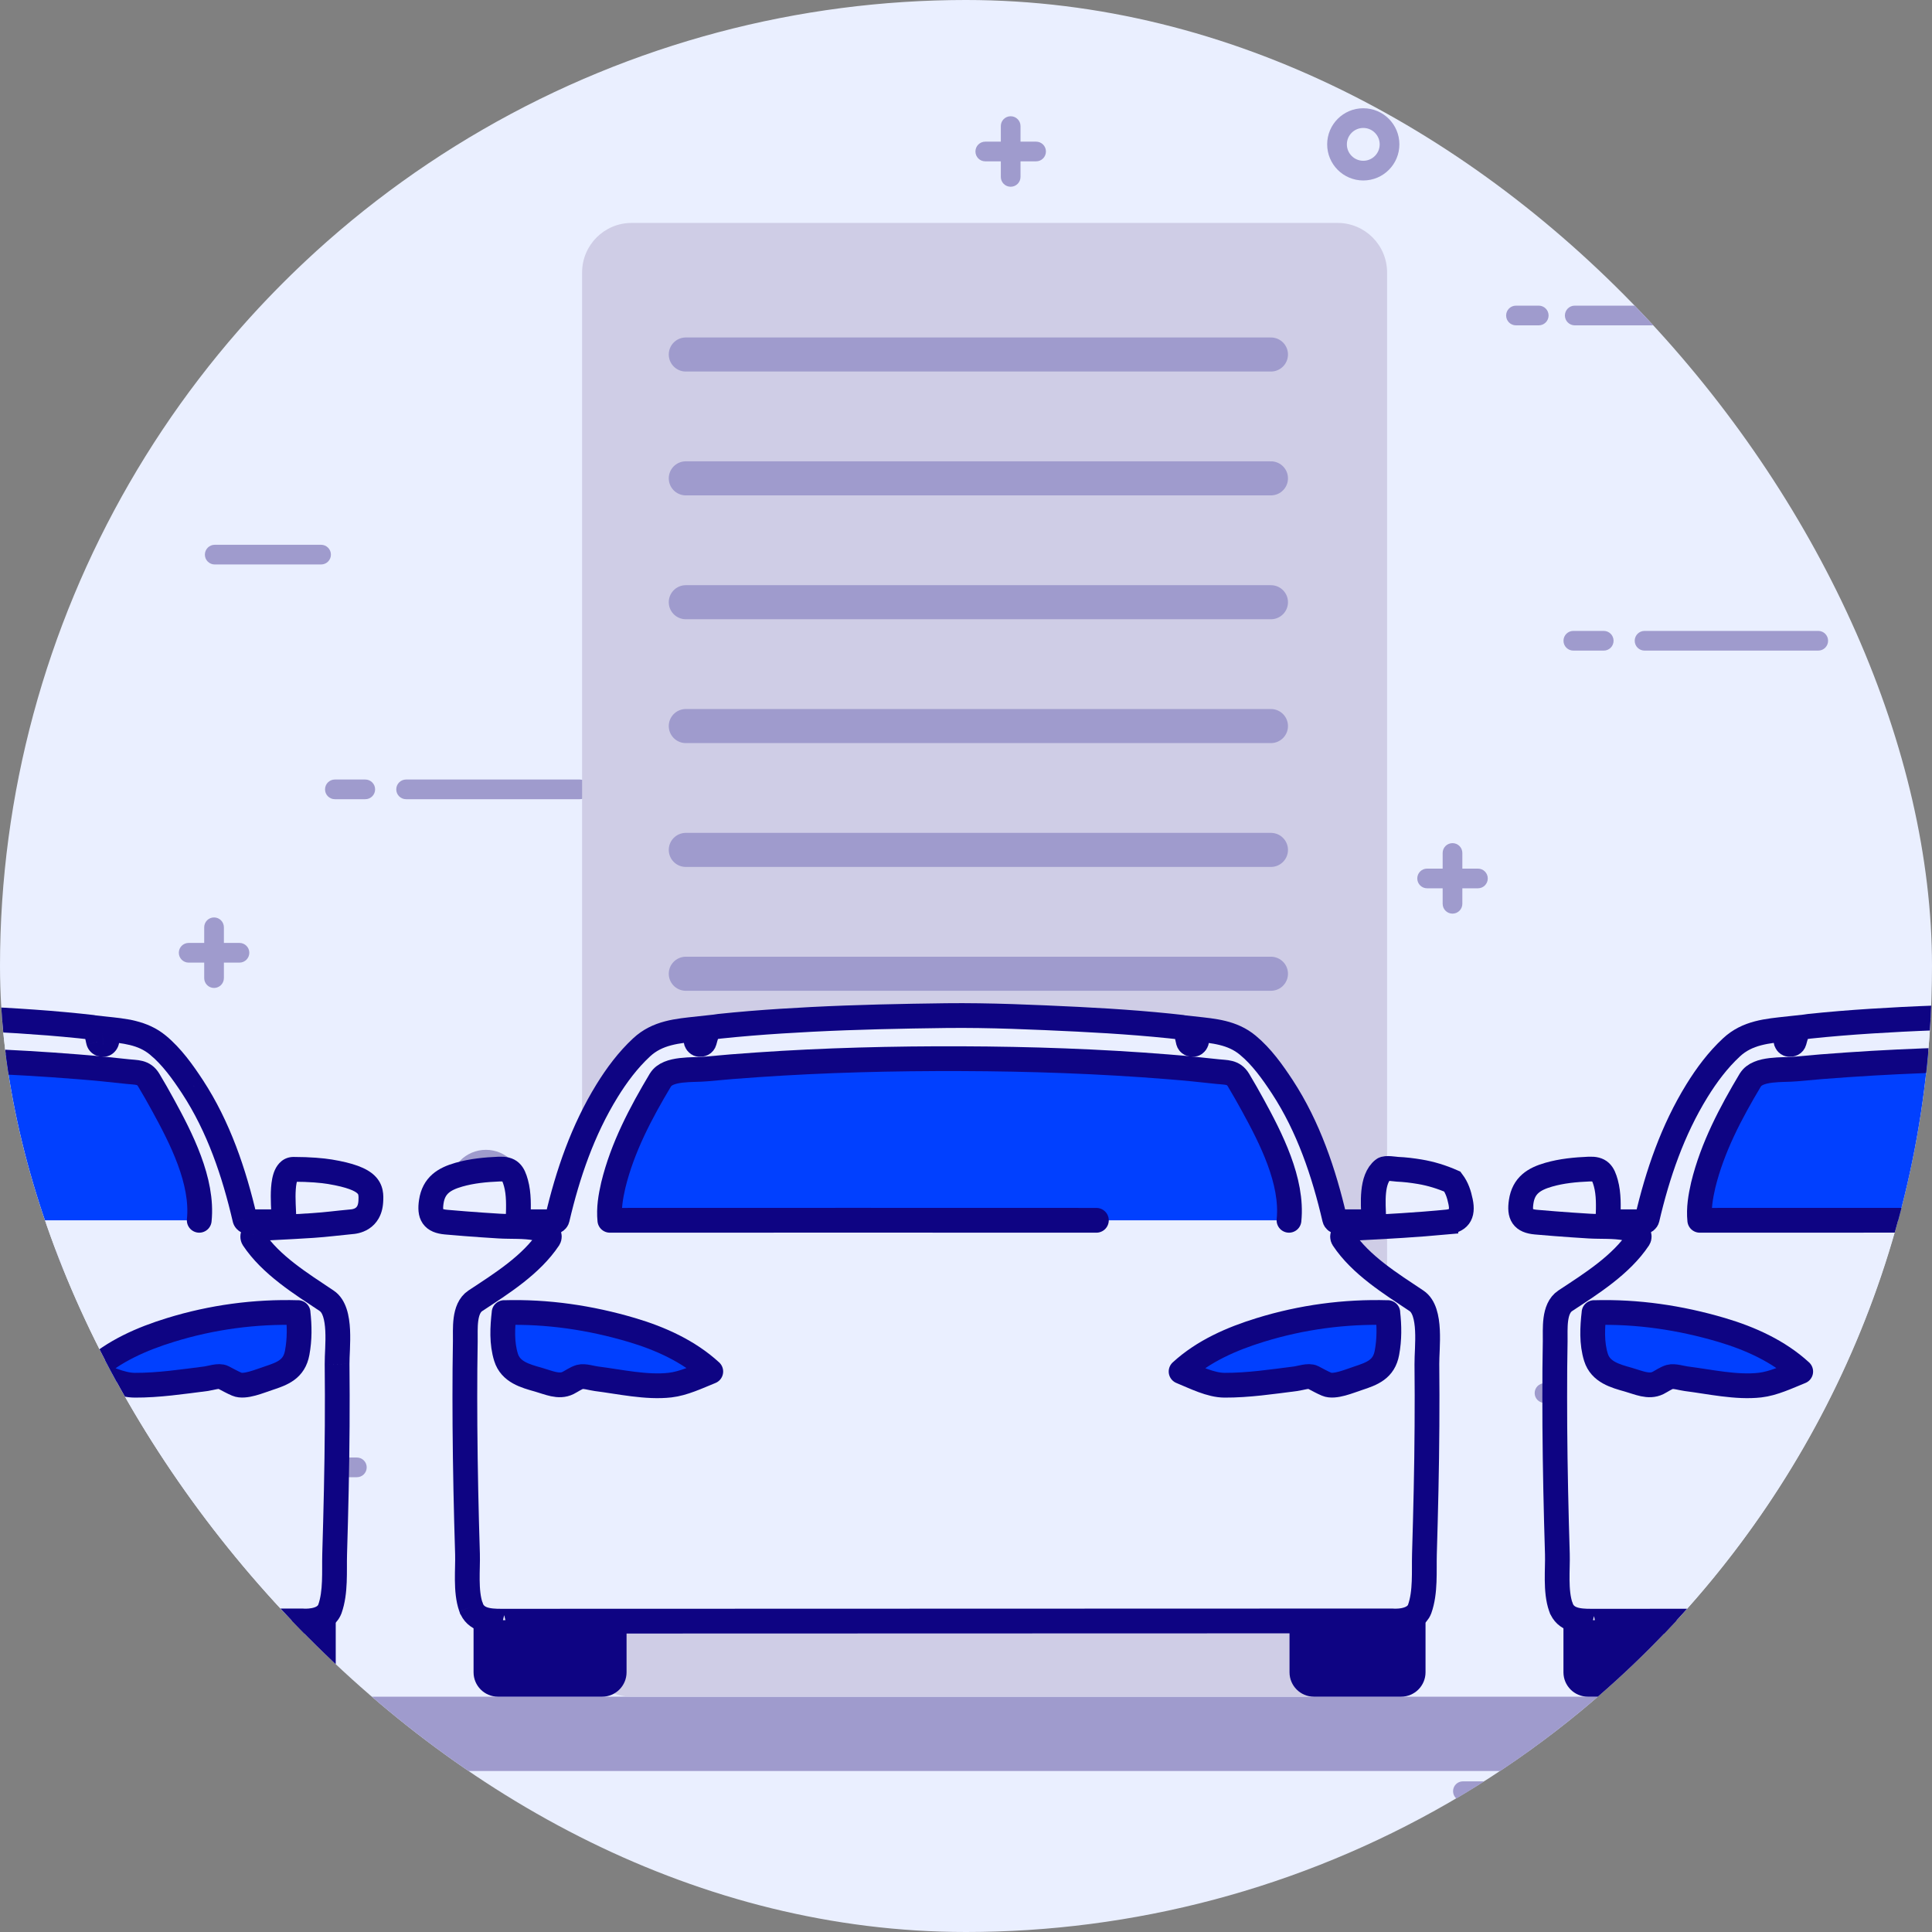 <svg width="88" height="88" viewBox="0 0 88 88" fill="none" xmlns="http://www.w3.org/2000/svg">
<rect x="0" y="0" width="88" height="88" fill="#808080" stroke="none"/>
<g clip-path="url(#clip0_1398_42195)">
<circle cx="44" cy="44" r="44" fill="#EAEFFF"/>
<path d="M71.728 14.819C71.48 14.819 71.279 14.618 71.279 14.37C71.279 14.122 71.48 13.922 71.728 13.922H75.704C75.953 13.922 76.153 14.122 76.153 14.37C76.153 14.618 75.953 14.819 75.704 14.819H71.728Z" fill="#9F9BCD"/>
<path d="M69.05 14.819C68.802 14.819 68.602 14.618 68.602 14.37C68.602 14.122 68.802 13.922 69.05 13.922H70.088C70.336 13.922 70.536 14.122 70.536 14.37C70.536 14.618 70.336 14.819 70.088 14.819H69.05V14.819Z" fill="#9F9BCD"/>
<path d="M34.624 17.898C34.376 17.898 34.176 17.698 34.176 17.45C34.176 17.202 34.376 17.002 34.624 17.002H39.468C39.716 17.002 39.917 17.202 39.917 17.45C39.917 17.698 39.716 17.898 39.468 17.898H34.624Z" fill="#9F9BCD"/>
<path d="M9.781 25.711C9.532 25.711 9.332 25.511 9.332 25.263C9.332 25.015 9.532 24.814 9.781 24.814H14.624C14.873 24.814 15.073 25.015 15.073 25.263C15.073 25.511 14.873 25.711 14.624 25.711H9.781V25.711Z" fill="#9F9BCD"/>
<path d="M74.907 29.634C74.659 29.634 74.459 29.434 74.459 29.186C74.459 28.938 74.659 28.737 74.907 28.737H82.819C83.067 28.737 83.267 28.938 83.267 29.186C83.267 29.434 83.067 29.634 82.819 29.634H74.907Z" fill="#9F9BCD"/>
<path d="M71.663 29.634C71.415 29.634 71.215 29.434 71.215 29.186C71.215 28.938 71.415 28.737 71.663 28.737H73.048C73.296 28.737 73.496 28.938 73.496 29.186C73.496 29.434 73.296 29.634 73.048 29.634H71.663Z" fill="#9F9BCD"/>
<path d="M18.497 36.403C18.249 36.403 18.049 36.203 18.049 35.955C18.049 35.707 18.249 35.506 18.497 35.506H26.409C26.657 35.506 26.857 35.707 26.857 35.955C26.857 36.203 26.657 36.403 26.409 36.403H18.497Z" fill="#9F9BCD"/>
<path d="M15.253 36.403C15.005 36.403 14.805 36.203 14.805 35.955C14.805 35.707 15.005 35.506 15.253 35.506H16.637C16.886 35.506 17.086 35.707 17.086 35.955C17.086 36.203 16.886 36.403 16.637 36.403H15.253Z" fill="#9F9BCD"/>
<path d="M65.711 41.166V38.852C65.711 38.604 65.911 38.404 66.159 38.404C66.408 38.404 66.608 38.604 66.608 38.852V41.166C66.608 41.415 66.408 41.615 66.159 41.615C65.911 41.615 65.711 41.415 65.711 41.166Z" fill="#9F9BCD"/>
<path d="M65.003 40.461C64.755 40.461 64.555 40.261 64.555 40.012C64.555 39.764 64.755 39.564 65.003 39.564H67.317C67.566 39.564 67.766 39.764 67.766 40.012C67.766 40.261 67.566 40.461 67.317 40.461H65.003Z" fill="#9F9BCD"/>
<path d="M9.301 44.551V42.237C9.301 41.989 9.501 41.788 9.749 41.788C9.997 41.788 10.198 41.989 10.198 42.237V44.551C10.198 44.799 9.997 45 9.749 45C9.501 45 9.301 44.799 9.301 44.551Z" fill="#9F9BCD"/>
<path d="M8.593 43.846C8.345 43.846 8.145 43.645 8.145 43.397C8.145 43.149 8.345 42.949 8.593 42.949H10.907C11.155 42.949 11.356 43.149 11.356 43.397C11.356 43.645 11.155 43.846 10.907 43.846H8.593Z" fill="#9F9BCD"/>
<path d="M45.586 8.058V5.743C45.586 5.495 45.786 5.295 46.034 5.295C46.283 5.295 46.483 5.495 46.483 5.743V8.058C46.483 8.306 46.283 8.506 46.034 8.506C45.786 8.506 45.586 8.306 45.586 8.058Z" fill="#9F9BCD"/>
<path d="M44.878 7.349C44.63 7.349 44.43 7.149 44.43 6.9C44.43 6.652 44.63 6.452 44.878 6.452H47.192C47.441 6.452 47.641 6.652 47.641 6.9C47.641 7.149 47.441 7.349 47.192 7.349H44.878Z" fill="#9F9BCD"/>
<path d="M76.898 50.633C76.898 49.724 77.634 48.988 78.543 48.988C79.452 48.988 80.187 49.724 80.187 50.633C80.187 51.542 79.452 52.277 78.543 52.277C77.634 52.277 76.898 51.542 76.898 50.633ZM78.543 51.38C78.956 51.38 79.29 51.045 79.29 50.633C79.29 50.22 78.956 49.885 78.543 49.885C78.13 49.885 77.795 50.22 77.795 50.633C77.795 51.045 78.13 51.38 78.543 51.38Z" fill="#9F9BCD"/>
<path d="M20.488 54.017C20.488 53.108 21.224 52.373 22.133 52.373C23.042 52.373 23.777 53.108 23.777 54.017C23.777 54.926 23.042 55.662 22.133 55.662C21.224 55.662 20.488 54.926 20.488 54.017ZM22.133 54.765C22.545 54.765 22.88 54.43 22.88 54.017C22.88 53.605 22.545 53.27 22.133 53.27C21.72 53.27 21.385 53.605 21.385 54.017C21.385 54.43 21.72 54.765 22.133 54.765Z" fill="#9F9BCD"/>
<path d="M60.451 6.575C60.451 5.666 61.187 4.931 62.096 4.931C63.005 4.931 63.74 5.666 63.74 6.575C63.74 7.484 63.005 8.22 62.096 8.22C61.187 8.22 60.451 7.484 60.451 6.575ZM62.096 7.323C62.508 7.323 62.843 6.988 62.843 6.575C62.843 6.163 62.508 5.828 62.096 5.828C61.683 5.828 61.348 6.163 61.348 6.575C61.348 6.988 61.683 7.323 62.096 7.323Z" fill="#9F9BCD"/>
<path d="M71.477 81.138C71.725 81.138 71.926 81.338 71.926 81.586C71.926 81.835 71.725 82.035 71.477 82.035L66.633 82.035C66.385 82.035 66.185 81.835 66.185 81.586C66.185 81.338 66.385 81.138 66.633 81.138L71.477 81.138V81.138Z" fill="#9F9BCD"/>
<path d="M6.352 77.215C6.6 77.215 6.801 77.415 6.801 77.664C6.801 77.912 6.6 78.112 6.352 78.112L-1.559 78.112C-1.807 78.112 -2.008 77.912 -2.008 77.664C-2.008 77.415 -1.807 77.215 -1.559 77.215L6.352 77.215Z" fill="#9F9BCD"/>
<path d="M9.596 77.215C9.845 77.215 10.045 77.415 10.045 77.664C10.045 77.912 9.845 78.112 9.596 78.112L8.212 78.112C7.964 78.112 7.764 77.912 7.764 77.664C7.764 77.415 7.964 77.215 8.212 77.215L9.596 77.215Z" fill="#9F9BCD"/>
<path d="M15.547 65.683L15.547 67.997C15.547 68.245 15.347 68.445 15.098 68.445C14.85 68.445 14.65 68.245 14.65 67.997L14.65 65.683C14.65 65.435 14.85 65.234 15.098 65.234C15.347 65.234 15.547 65.435 15.547 65.683Z" fill="#9F9BCD"/>
<path d="M16.255 66.388C16.503 66.388 16.703 66.589 16.703 66.837C16.703 67.085 16.503 67.285 16.255 67.285L13.94 67.285C13.692 67.285 13.492 67.085 13.492 66.837C13.492 66.589 13.692 66.388 13.94 66.388L16.255 66.388Z" fill="#9F9BCD"/>
<path d="M71.957 62.298L71.957 64.612C71.957 64.861 71.757 65.061 71.508 65.061C71.26 65.061 71.06 64.861 71.06 64.612L71.06 62.298C71.06 62.05 71.26 61.85 71.508 61.85C71.757 61.85 71.957 62.05 71.957 62.298Z" fill="#9F9BCD"/>
<path d="M72.665 63.004C72.913 63.004 73.113 63.204 73.113 63.452C73.113 63.7 72.913 63.901 72.665 63.901L70.35 63.901C70.102 63.901 69.902 63.7 69.902 63.452C69.902 63.204 70.102 63.004 70.35 63.004L72.665 63.004Z" fill="#9F9BCD"/>
<path d="M4.359 56.217C4.359 57.125 3.624 57.861 2.715 57.861C1.806 57.861 1.07 57.125 1.07 56.217C1.07 55.307 1.806 54.572 2.715 54.572C3.624 54.572 4.359 55.307 4.359 56.217ZM2.715 55.469C2.302 55.469 1.967 55.804 1.967 56.217C1.967 56.629 2.302 56.964 2.715 56.964C3.127 56.964 3.462 56.629 3.462 56.217C3.462 55.804 3.127 55.469 2.715 55.469Z" fill="#9F9BCD"/>
<path d="M60.77 52.832C60.77 53.741 60.034 54.476 59.125 54.476C58.216 54.476 57.481 53.741 57.481 52.832C57.481 51.923 58.216 51.187 59.125 51.187C60.034 51.187 60.77 51.923 60.77 52.832ZM59.125 52.084C58.712 52.084 58.377 52.419 58.377 52.832C58.377 53.245 58.712 53.579 59.125 53.579C59.538 53.579 59.873 53.245 59.873 52.832C59.873 52.419 59.538 52.084 59.125 52.084Z" fill="#9F9BCD"/>
<rect x="9.025" y="77.282" width="73.333" height="3.385" fill="#9F9BCD"/>
<path d="M28.77 10.154C27.524 10.154 26.514 11.164 26.514 12.41L26.514 75.026C26.514 76.272 27.524 77.282 28.77 77.282L60.924 77.282C62.17 77.282 63.18 76.272 63.18 75.026L63.18 12.41C63.18 11.164 62.17 10.154 60.924 10.154L28.77 10.154Z" fill="#CFCDE6"/>
<line x1="31.237" y1="27.43" x2="57.89" y2="27.43" stroke="#9F9BCD" stroke-width="1.551" stroke-linecap="round"/>
<line x1="31.237" y1="21.788" x2="57.89" y2="21.788" stroke="#9F9BCD" stroke-width="1.551" stroke-linecap="round"/>
<line x1="31.237" y1="16.147" x2="57.89" y2="16.147" stroke="#9F9BCD" stroke-width="1.551" stroke-linecap="round"/>
<line x1="31.237" y1="33.071" x2="57.89" y2="33.071" stroke="#9F9BCD" stroke-width="1.551" stroke-linecap="round"/>
<line x1="31.237" y1="38.712" x2="57.89" y2="38.712" stroke="#9F9BCD" stroke-width="1.551" stroke-linecap="round"/>
<line x1="31.237" y1="44.353" x2="57.89" y2="44.353" stroke="#9F9BCD" stroke-width="1.551" stroke-linecap="round"/>
<line x1="31.237" y1="49.994" x2="57.89" y2="49.994" stroke="#9F9BCD" stroke-width="1.551" stroke-linecap="round"/>
<line x1="31.237" y1="55.635" x2="57.89" y2="55.635" stroke="#9F9BCD" stroke-width="1.551" stroke-linecap="round"/>
<line x1="31.237" y1="61.276" x2="57.89" y2="61.276" stroke="#9F9BCD" stroke-width="1.551" stroke-linecap="round"/>
<path d="M63.885 55.82C64.543 55.776 65.201 55.729 65.857 55.668V55.666C66.435 55.614 66.655 55.347 66.527 54.733C66.458 54.398 66.361 54.096 66.154 53.821C65.679 53.612 65.178 53.456 64.666 53.371C64.33 53.315 63.993 53.273 63.655 53.259C63.528 53.252 63.12 53.177 63.011 53.262C62.44 53.703 62.552 54.838 62.57 55.464C62.572 55.567 62.482 55.651 62.385 55.651C61.912 55.654 61.441 55.647 60.968 55.651C60.887 55.651 60.808 55.593 60.79 55.514C60.301 53.409 59.596 51.321 58.409 49.506C57.959 48.823 57.468 48.131 56.835 47.607C56.13 47.022 55.288 46.959 54.415 46.863C54.454 47.036 54.482 47.209 54.505 47.387C54.514 47.46 54.442 47.558 54.37 47.567H54.354C54.255 47.579 54.157 47.544 54.127 47.436C54.085 47.287 54.03 46.814 53.844 46.793C53.652 46.772 53.457 46.749 53.265 46.73C52.796 46.683 52.331 46.639 51.862 46.602C50.942 46.529 50.022 46.471 49.099 46.426C47.1 46.33 45.088 46.237 43.088 46.26C41.052 46.286 39.017 46.328 36.984 46.431C36.049 46.48 35.115 46.536 34.183 46.613C33.71 46.653 33.237 46.695 32.764 46.746C32.245 46.8 32.22 46.938 32.083 47.436C32.053 47.544 31.955 47.581 31.856 47.567H31.84C31.768 47.558 31.696 47.46 31.705 47.387C31.728 47.207 31.758 47.032 31.798 46.859C30.854 46.962 29.953 47.027 29.222 47.708C28.603 48.283 28.093 48.966 27.65 49.684C26.547 51.473 25.861 53.467 25.383 55.514C25.365 55.595 25.284 55.651 25.205 55.651C24.732 55.647 24.261 55.654 23.788 55.651C23.689 55.649 23.601 55.567 23.603 55.464L23.604 55.432C23.62 54.924 23.637 54.38 23.501 53.886C23.371 53.418 23.239 53.229 22.736 53.25C22.119 53.276 21.498 53.334 20.902 53.505C20.232 53.697 19.757 53.991 19.645 54.733C19.553 55.345 19.713 55.612 20.316 55.666C20.603 55.691 20.893 55.717 21.18 55.738C21.7 55.778 22.219 55.815 22.74 55.846C23.278 55.878 23.872 55.836 24.4 55.939C24.632 55.984 24.866 56.014 24.996 56.229C25.029 56.283 25.031 56.362 24.996 56.416C24.196 57.62 22.831 58.472 21.653 59.248C21.111 59.606 21.203 60.539 21.194 61.091C21.187 61.507 21.18 61.926 21.178 62.342C21.173 63.212 21.171 64.082 21.178 64.952C21.192 66.895 21.233 68.838 21.294 70.779C21.315 71.46 21.194 72.475 21.451 73.2C21.663 73.795 22.261 73.843 22.831 73.843L63.407 73.831C63.407 73.831 64.413 73.934 64.663 73.291C64.939 72.514 64.858 71.584 64.881 70.779C64.939 68.836 64.986 66.895 64.997 64.952C65.002 64.012 65.004 63.072 64.993 62.132C64.983 61.395 65.229 59.723 64.52 59.251C63.344 58.465 61.979 57.625 61.177 56.419C61.142 56.365 61.144 56.285 61.177 56.231C61.353 55.941 61.754 55.937 62.056 55.923C62.665 55.892 63.275 55.86 63.885 55.82Z" fill="#EAEFFF"/>
<path d="M22.831 73.843L63.407 73.831C63.407 73.831 64.413 73.934 64.663 73.291C64.939 72.514 64.858 71.584 64.881 70.779C64.939 68.836 64.986 66.895 64.997 64.952C65.002 64.012 65.004 63.072 64.993 62.132C64.983 61.395 65.229 59.723 64.52 59.251C63.344 58.465 61.979 57.625 61.177 56.419C61.142 56.365 61.144 56.285 61.177 56.231C61.353 55.941 61.754 55.937 62.056 55.923C62.665 55.892 63.275 55.86 63.885 55.82C64.543 55.776 65.201 55.729 65.857 55.668V55.666C66.435 55.614 66.655 55.347 66.527 54.733C66.458 54.398 66.361 54.096 66.154 53.821C65.679 53.612 65.178 53.456 64.666 53.371C64.33 53.315 63.993 53.273 63.655 53.259C63.528 53.252 63.12 53.177 63.011 53.262C62.44 53.703 62.552 54.838 62.57 55.464C62.572 55.567 62.482 55.651 62.385 55.651C61.912 55.654 61.441 55.647 60.968 55.651C60.887 55.651 60.808 55.593 60.79 55.514C60.301 53.409 59.596 51.321 58.409 49.506C57.959 48.823 57.468 48.131 56.835 47.607C56.13 47.022 55.288 46.959 54.415 46.863C54.454 47.036 54.482 47.209 54.505 47.387C54.514 47.46 54.442 47.558 54.37 47.567C54.366 47.567 54.359 47.567 54.354 47.567C54.255 47.579 54.157 47.544 54.127 47.436C54.085 47.287 54.03 46.814 53.844 46.793C53.652 46.772 53.457 46.749 53.265 46.73C52.796 46.683 52.331 46.639 51.862 46.602C50.942 46.529 50.022 46.471 49.099 46.426C47.1 46.33 45.088 46.237 43.088 46.26C41.052 46.286 39.017 46.328 36.984 46.431C36.049 46.48 35.115 46.536 34.183 46.613C33.71 46.653 33.237 46.695 32.764 46.746C32.245 46.8 32.22 46.938 32.083 47.436C32.053 47.544 31.955 47.581 31.856 47.567C31.851 47.567 31.844 47.567 31.84 47.567C31.768 47.558 31.696 47.46 31.705 47.387C31.728 47.207 31.758 47.032 31.798 46.859C30.854 46.962 29.953 47.027 29.222 47.708C28.603 48.283 28.093 48.966 27.65 49.684C26.547 51.473 25.861 53.467 25.383 55.514C25.365 55.595 25.284 55.651 25.205 55.651C24.732 55.647 24.261 55.654 23.788 55.651C23.689 55.649 23.601 55.567 23.603 55.464C23.619 54.948 23.64 54.391 23.501 53.886C23.371 53.418 23.239 53.229 22.736 53.25C22.119 53.276 21.498 53.334 20.902 53.505C20.232 53.697 19.757 53.991 19.645 54.733C19.553 55.345 19.713 55.612 20.316 55.666C20.603 55.691 20.893 55.717 21.18 55.738C21.7 55.778 22.219 55.815 22.74 55.846C23.278 55.878 23.872 55.836 24.4 55.939C24.632 55.984 24.866 56.014 24.996 56.229C25.029 56.283 25.031 56.362 24.996 56.416C24.196 57.62 22.831 58.472 21.653 59.248C21.111 59.606 21.203 60.539 21.194 61.091C21.187 61.507 21.18 61.926 21.178 62.342C21.173 63.212 21.171 64.082 21.178 64.952C21.192 66.895 21.233 68.838 21.294 70.779C21.315 71.46 21.194 72.475 21.451 73.2M22.831 73.843C22.812 73.836 22.805 73.84 22.831 73.843ZM22.831 73.843C22.261 73.843 21.663 73.795 21.451 73.2M21.451 73.2C21.44 73.167 21.475 73.221 21.451 73.2Z" stroke="#0E0483" stroke-width="1.128"/>
<path d="M30.085 48.855C30.416 48.268 31.574 48.388 32.158 48.328C32.931 48.249 33.705 48.184 34.481 48.129C37.578 47.904 40.684 47.822 43.786 47.834C46.924 47.846 50.065 47.959 53.192 48.222C53.947 48.285 54.699 48.364 55.449 48.453C55.851 48.5 56.177 48.45 56.41 48.857C56.635 49.25 56.851 49.653 57.061 50.055C57.876 51.621 58.898 53.7 58.712 55.583H27.763C27.709 55.003 27.813 54.46 27.937 53.892C28.356 52.084 29.19 50.428 30.081 48.857L30.085 48.855Z" fill="#0140FF"/>
<path d="M58.712 55.583C58.897 53.794 57.875 51.819 57.06 50.331C56.85 49.949 56.634 49.567 56.41 49.194C56.176 48.807 55.85 48.855 55.448 48.809C54.698 48.725 53.946 48.65 53.191 48.591C50.064 48.34 46.923 48.233 43.785 48.222C40.684 48.211 37.578 48.288 34.48 48.502C33.704 48.554 32.931 48.616 32.157 48.691C31.573 48.748 30.415 48.634 30.084 49.191L30.08 49.194C29.189 50.686 28.355 52.259 27.936 53.977C27.812 54.516 27.724 55.032 27.778 55.583C29.79 55.576 47.927 55.583 49.939 55.583" stroke="#0E0483" stroke-width="1.128" stroke-linecap="round" stroke-linejoin="round"/>
<path d="M22.961 59.788C24.929 59.73 26.877 60.017 28.768 60.576C30.073 60.962 31.362 61.542 32.375 62.471C31.775 62.714 31.137 63.02 30.518 63.09C29.445 63.212 28.223 62.934 27.159 62.8C26.958 62.775 26.612 62.662 26.418 62.716C26.234 62.768 26.044 62.906 25.875 62.992C25.451 63.203 24.987 62.973 24.523 62.842C23.916 62.672 23.26 62.492 23.051 61.828C22.847 61.18 22.884 60.457 22.963 59.786L22.961 59.788Z" fill="#0140FF" stroke="#0E0483" stroke-width="1.128" stroke-linejoin="round"/>
<path d="M63.211 59.786C63.281 60.399 63.288 61 63.174 61.615C63.035 62.37 62.509 62.566 61.85 62.782C61.459 62.91 60.782 63.203 60.427 63.05C60.212 62.959 60.007 62.842 59.801 62.735C59.613 62.634 59.219 62.775 59.015 62.8C57.949 62.936 56.852 63.1 55.777 63.095C55.137 63.093 54.427 62.73 53.797 62.471C54.815 61.538 56.099 60.979 57.406 60.576C59.284 59.996 61.255 59.73 63.214 59.788L63.211 59.786Z" fill="#0140FF" stroke="#0E0483" stroke-width="1.128" stroke-linejoin="round"/>
<path d="M21.57 73.795H28.539V76.17C28.539 76.784 28.041 77.282 27.427 77.282H22.683C22.068 77.282 21.57 76.784 21.57 76.17V73.795Z" fill="#0E0483"/>
<path d="M58.736 73.795H61.834H63.245C63.336 73.795 63.427 73.784 63.515 73.761L64.931 73.407V76.17C64.931 76.784 64.433 77.282 63.818 77.282H59.849C59.234 77.282 58.736 76.784 58.736 76.17V73.795Z" fill="#0E0483"/>
<path d="M113.527 55.82C114.186 55.775 114.844 55.729 115.5 55.668V55.666C116.077 55.614 116.297 55.347 116.17 54.733C116.1 54.398 116.003 54.096 115.797 53.82C115.321 53.612 114.821 53.456 114.308 53.371C113.972 53.315 113.636 53.273 113.298 53.259C113.17 53.252 112.762 53.177 112.653 53.261C112.083 53.703 112.194 54.838 112.213 55.464C112.215 55.567 112.125 55.651 112.027 55.651C111.554 55.654 111.084 55.647 110.611 55.651C110.53 55.651 110.451 55.593 110.432 55.514C109.943 53.409 109.238 51.321 108.051 49.506C107.602 48.823 107.11 48.131 106.477 47.607C105.773 47.022 104.931 46.959 104.057 46.863C104.097 47.036 104.124 47.209 104.148 47.387C104.157 47.46 104.085 47.558 104.013 47.567H103.997C103.897 47.579 103.8 47.544 103.77 47.436C103.728 47.287 103.672 46.814 103.487 46.793C103.294 46.772 103.1 46.749 102.907 46.73C102.439 46.683 101.973 46.639 101.505 46.602C100.584 46.529 99.664 46.471 98.741 46.426C96.743 46.33 94.731 46.237 92.73 46.26C90.695 46.286 88.659 46.328 86.626 46.431C85.692 46.48 84.758 46.536 83.826 46.613C83.353 46.653 82.88 46.695 82.407 46.746C81.888 46.8 81.862 46.938 81.725 47.436C81.695 47.544 81.598 47.581 81.498 47.567H81.482C81.41 47.558 81.338 47.46 81.348 47.387C81.371 47.207 81.401 47.032 81.44 46.859C80.497 46.962 79.595 47.027 78.865 47.708C78.246 48.283 77.736 48.966 77.293 49.684C76.189 51.473 75.503 53.467 75.026 55.514C75.007 55.595 74.926 55.651 74.847 55.651C74.374 55.647 73.904 55.654 73.431 55.651C73.331 55.649 73.243 55.567 73.245 55.464L73.246 55.432C73.262 54.924 73.279 54.38 73.143 53.886C73.013 53.418 72.881 53.229 72.378 53.25C71.762 53.276 71.14 53.334 70.545 53.505C69.875 53.697 69.399 53.991 69.288 54.733C69.195 55.345 69.355 55.612 69.958 55.666C70.246 55.691 70.535 55.717 70.823 55.738C71.342 55.778 71.861 55.815 72.383 55.846C72.921 55.878 73.514 55.836 74.043 55.939C74.275 55.984 74.509 56.014 74.639 56.229C74.671 56.283 74.673 56.362 74.639 56.416C73.839 57.62 72.473 58.472 71.296 59.248C70.753 59.606 70.846 60.539 70.837 61.091C70.83 61.507 70.823 61.926 70.82 62.342C70.816 63.212 70.814 64.082 70.82 64.952C70.834 66.895 70.876 68.838 70.936 70.779C70.957 71.46 70.837 72.475 71.094 73.2C71.305 73.795 71.903 73.843 72.473 73.843L113.05 73.831C113.05 73.831 114.056 73.934 114.306 73.291C114.582 72.514 114.501 71.584 114.524 70.779C114.582 68.836 114.628 66.895 114.64 64.952C114.645 64.012 114.647 63.072 114.635 62.132C114.626 61.395 114.872 59.723 114.162 59.251C112.987 58.465 111.622 57.625 110.819 56.419C110.785 56.365 110.787 56.285 110.819 56.231C110.996 55.941 111.397 55.937 111.698 55.923C112.308 55.892 112.917 55.86 113.527 55.82Z" fill="#EAEFFF"/>
<path d="M72.473 73.843L113.05 73.831C113.05 73.831 114.056 73.934 114.306 73.291C114.582 72.514 114.501 71.584 114.524 70.779C114.582 68.836 114.628 66.895 114.64 64.952C114.645 64.012 114.647 63.072 114.635 62.132C114.626 61.395 114.872 59.723 114.162 59.251C112.987 58.465 111.622 57.625 110.819 56.419C110.785 56.365 110.787 56.285 110.819 56.231C110.996 55.941 111.397 55.937 111.698 55.923C112.308 55.892 112.917 55.86 113.527 55.82C114.186 55.775 114.844 55.729 115.5 55.668V55.666C116.077 55.614 116.297 55.347 116.17 54.733C116.1 54.398 116.003 54.096 115.797 53.82C115.321 53.612 114.821 53.456 114.308 53.371C113.972 53.315 113.636 53.273 113.298 53.259C113.17 53.252 112.762 53.177 112.653 53.261C112.083 53.703 112.194 54.838 112.213 55.464C112.215 55.567 112.125 55.651 112.027 55.651C111.554 55.654 111.084 55.647 110.611 55.651C110.53 55.651 110.451 55.593 110.432 55.514C109.943 53.409 109.238 51.321 108.051 49.506C107.602 48.823 107.11 48.131 106.477 47.607C105.773 47.022 104.931 46.959 104.057 46.863C104.097 47.036 104.124 47.209 104.148 47.387C104.157 47.46 104.085 47.558 104.013 47.567C104.008 47.567 104.001 47.567 103.997 47.567C103.897 47.579 103.8 47.544 103.77 47.436C103.728 47.287 103.672 46.814 103.487 46.793C103.294 46.772 103.1 46.749 102.907 46.73C102.439 46.683 101.973 46.639 101.505 46.602C100.584 46.529 99.664 46.471 98.741 46.426C96.743 46.33 94.731 46.237 92.73 46.26C90.695 46.286 88.659 46.328 86.626 46.431C85.692 46.48 84.758 46.536 83.826 46.613C83.353 46.653 82.88 46.695 82.407 46.746C81.888 46.8 81.862 46.938 81.725 47.436C81.695 47.544 81.598 47.581 81.498 47.567C81.494 47.567 81.487 47.567 81.482 47.567C81.41 47.558 81.338 47.46 81.348 47.387C81.371 47.207 81.401 47.032 81.44 46.859C80.497 46.962 79.595 47.027 78.865 47.708C78.246 48.283 77.736 48.966 77.293 49.684C76.189 51.473 75.503 53.467 75.026 55.514C75.007 55.595 74.926 55.651 74.847 55.651C74.374 55.647 73.904 55.654 73.431 55.651C73.331 55.649 73.243 55.567 73.245 55.464C73.262 54.948 73.282 54.391 73.143 53.886C73.013 53.418 72.881 53.229 72.378 53.25C71.762 53.276 71.14 53.334 70.545 53.505C69.875 53.697 69.399 53.991 69.288 54.733C69.195 55.345 69.355 55.612 69.958 55.666C70.246 55.691 70.535 55.717 70.823 55.738C71.342 55.778 71.861 55.815 72.383 55.846C72.921 55.878 73.514 55.836 74.043 55.939C74.275 55.984 74.509 56.014 74.639 56.229C74.671 56.283 74.673 56.362 74.639 56.416C73.839 57.62 72.473 58.472 71.296 59.248C70.753 59.606 70.846 60.539 70.837 61.091C70.83 61.507 70.823 61.926 70.82 62.342C70.816 63.212 70.814 64.082 70.82 64.952C70.834 66.895 70.876 68.838 70.936 70.779C70.957 71.46 70.837 72.475 71.094 73.2M72.473 73.843C72.455 73.836 72.447 73.84 72.473 73.843ZM72.473 73.843C71.903 73.843 71.305 73.795 71.094 73.2M71.094 73.2C71.082 73.167 71.117 73.221 71.094 73.2Z" stroke="#0E0483" stroke-width="1.128"/>
<path d="M79.73 48.855C80.06 48.268 81.219 48.388 81.802 48.328C82.576 48.249 83.35 48.184 84.126 48.129C87.223 47.904 90.329 47.822 93.43 47.834C96.569 47.846 99.709 47.959 102.837 48.222C103.591 48.285 104.343 48.364 105.093 48.453C105.495 48.5 105.822 48.45 106.055 48.857C106.28 49.25 106.496 49.653 106.706 50.055C107.52 51.621 108.543 53.7 108.357 55.583H77.407C77.353 55.003 77.458 54.46 77.581 53.892C78 52.084 78.835 50.428 79.725 48.857L79.73 48.855Z" fill="#0140FF"/>
<path d="M108.356 55.583C108.542 53.794 107.52 51.819 106.705 50.331C106.495 49.949 106.279 49.567 106.054 49.194C105.821 48.807 105.494 48.855 105.092 48.809C104.342 48.725 103.59 48.65 102.836 48.591C99.708 48.34 96.568 48.233 93.43 48.222C90.328 48.211 87.222 48.288 84.125 48.502C83.349 48.554 82.575 48.616 81.801 48.691C81.218 48.748 80.059 48.634 79.729 49.191L79.724 49.194C78.834 50.686 77.999 52.259 77.58 53.977C77.457 54.516 77.368 55.032 77.422 55.583C79.435 55.576 97.571 55.583 99.584 55.583" stroke="#0E0483" stroke-width="1.128" stroke-linecap="round" stroke-linejoin="round"/>
<path d="M72.606 59.788C74.574 59.73 76.521 60.017 78.413 60.576C79.718 60.962 81.007 61.542 82.02 62.471C81.419 62.714 80.782 63.02 80.163 63.09C79.09 63.212 77.868 62.934 76.804 62.8C76.602 62.775 76.257 62.662 76.062 62.716C75.879 62.768 75.689 62.906 75.519 62.992C75.095 63.203 74.632 62.973 74.168 62.842C73.561 62.672 72.905 62.492 72.696 61.828C72.492 61.18 72.529 60.457 72.608 59.786L72.606 59.788Z" fill="#0140FF" stroke="#0E0483" stroke-width="1.128" stroke-linejoin="round"/>
<path d="M71.213 73.795H78.182V76.17C78.182 76.784 77.683 77.282 77.069 77.282H72.325C71.711 77.282 71.213 76.784 71.213 76.17V73.795Z" fill="#0E0483"/>
<path d="M14.246 55.82C14.904 55.776 15.336 55.712 15.992 55.651C16.184 55.638 16.838 55.563 16.889 54.733C16.924 54.154 16.889 53.682 15.027 53.371C14.691 53.315 14.103 53.262 13.372 53.262C12.746 53.262 12.913 54.838 12.931 55.464C12.934 55.567 12.843 55.651 12.746 55.651C12.273 55.654 11.803 55.647 11.33 55.651C11.248 55.651 11.17 55.593 11.151 55.514C10.662 53.409 9.957 51.321 8.77 49.506C8.32 48.823 7.829 48.131 7.196 47.607C6.491 47.022 5.65 46.959 4.776 46.863C4.815 47.036 4.843 47.209 4.866 47.387C4.876 47.46 4.804 47.558 4.732 47.567H4.716C4.616 47.579 4.519 47.544 4.488 47.436C4.447 47.287 4.391 46.814 4.206 46.793C4.013 46.772 3.818 46.749 3.626 46.73C3.158 46.683 2.692 46.639 2.224 46.602C1.303 46.529 0.383 46.471 -0.54 46.426C-2.538 46.33 -4.55 46.237 -6.551 46.26C-8.586 46.286 -10.622 46.328 -12.655 46.431C-13.589 46.48 -14.524 46.536 -15.455 46.613C-15.928 46.653 -16.401 46.695 -16.874 46.746C-17.393 46.8 -17.419 46.938 -17.556 47.436C-17.586 47.544 -17.683 47.581 -17.783 47.567H-17.799C-17.871 47.558 -17.943 47.46 -17.934 47.387C-17.91 47.207 -17.88 47.032 -17.841 46.859C-18.784 46.962 -19.686 47.027 -20.416 47.708C-21.035 48.283 -21.545 48.966 -21.988 49.684C-23.092 51.473 -23.778 53.467 -24.256 55.514C-24.274 55.595 -24.355 55.651 -24.434 55.651C-24.907 55.647 -25.378 55.654 -25.85 55.651C-25.95 55.649 -26.038 55.567 -26.036 55.464L-26.035 55.432C-26.019 54.924 -26.002 54.38 -26.138 53.886C-26.268 53.418 -26.4 53.229 -26.903 53.25C-27.52 53.276 -28.141 53.334 -28.737 53.505C-29.407 53.697 -29.882 53.991 -29.993 54.733C-30.086 55.345 -29.926 55.612 -29.323 55.666C-29.036 55.691 -28.746 55.717 -28.458 55.738C-27.939 55.778 -27.42 55.815 -26.898 55.846C-26.36 55.878 -25.767 55.836 -25.238 55.939C-25.007 55.984 -24.772 56.014 -24.643 56.229C-24.61 56.283 -24.608 56.362 -24.643 56.416C-25.442 57.62 -26.808 58.472 -27.985 59.248C-28.528 59.606 -28.435 60.539 -28.445 61.091C-28.451 61.507 -28.458 61.926 -28.461 62.342C-28.465 63.212 -28.468 64.082 -28.461 64.952C-28.447 66.895 -28.405 68.838 -28.345 70.779C-28.324 71.46 -28.445 72.475 -28.187 73.2C-27.976 73.795 -27.378 73.843 -26.808 73.843L13.768 73.831C13.768 73.831 14.774 73.934 15.025 73.291C15.301 72.514 15.22 71.584 15.243 70.779C15.301 68.836 15.347 66.895 15.359 64.952C15.363 64.012 15.366 63.072 15.354 62.132C15.345 61.395 15.591 59.723 14.881 59.251C13.706 58.465 12.34 57.625 11.538 56.419C11.503 56.365 11.506 56.285 11.538 56.231C11.714 55.941 12.115 55.937 12.417 55.923C13.027 55.892 13.636 55.86 14.246 55.82Z" fill="#EAEFFF"/>
<path d="M15.992 55.651L15.951 55.089L15.94 55.09L15.992 55.651ZM14.246 55.82L14.283 56.383L14.284 56.383L14.246 55.82ZM12.417 55.923L12.443 56.486L12.445 56.486L12.417 55.923ZM11.538 56.231L11.056 55.938L11.055 55.94L11.538 56.231ZM11.538 56.419L11.064 56.725L11.068 56.731L11.538 56.419ZM14.881 59.251L14.568 59.719L14.568 59.72L14.881 59.251ZM15.354 62.132L15.918 62.125L15.918 62.124L15.354 62.132ZM15.359 64.952L15.923 64.955L15.923 64.955L15.359 64.952ZM15.243 70.779L14.679 70.763L14.679 70.763L15.243 70.779ZM15.025 73.291L15.55 73.496L15.554 73.488L15.556 73.48L15.025 73.291ZM13.768 73.831L13.826 73.27L13.797 73.267L13.768 73.267L13.768 73.831ZM-26.808 73.843L-26.808 74.407L-26.808 74.407L-26.808 73.843ZM-28.187 73.2L-27.656 73.011L-27.656 73.011L-28.187 73.2ZM-28.345 70.779L-27.781 70.762L-27.781 70.762L-28.345 70.779ZM-28.461 64.952L-27.897 64.948L-27.897 64.947L-28.461 64.952ZM-28.461 62.342L-29.025 62.339L-29.025 62.339L-28.461 62.342ZM-28.445 61.091L-29.009 61.081L-29.009 61.081L-28.445 61.091ZM-27.985 59.248L-28.296 58.777L-28.296 58.777L-27.985 59.248ZM-24.643 56.416L-24.173 56.728L-24.169 56.722L-24.643 56.416ZM-24.643 56.229L-24.16 55.938L-24.16 55.938L-24.643 56.229ZM-25.238 55.939L-25.346 56.493L-25.345 56.493L-25.238 55.939ZM-26.898 55.846L-26.864 55.282L-26.865 55.282L-26.898 55.846ZM-28.458 55.738L-28.415 55.176L-28.417 55.175L-28.458 55.738ZM-29.323 55.666L-29.273 55.104L-29.273 55.104L-29.323 55.666ZM-29.993 54.733L-29.435 54.817L-29.435 54.816L-29.993 54.733ZM-28.737 53.505L-28.581 54.047L-28.581 54.047L-28.737 53.505ZM-26.903 53.25L-26.879 53.813L-26.879 53.813L-26.903 53.25ZM-26.138 53.886L-25.594 53.736L-25.594 53.735L-26.138 53.886ZM-26.035 55.432L-26.599 55.414L-26.599 55.414L-26.035 55.432ZM-26.036 55.464L-26.6 55.447L-26.6 55.452L-26.036 55.464ZM-25.85 55.651L-25.864 56.216L-25.853 56.216L-25.85 55.651ZM-24.434 55.651L-24.44 56.216H-24.434V55.651ZM-24.256 55.514L-24.805 55.385L-24.806 55.389L-24.256 55.514ZM-21.988 49.684L-21.508 49.98L-21.508 49.98L-21.988 49.684ZM-20.416 47.708L-20.032 48.121L-20.032 48.12L-20.416 47.708ZM-17.841 46.859L-17.291 46.984L-17.115 46.212L-17.902 46.298L-17.841 46.859ZM-17.934 47.387L-18.493 47.315L-18.493 47.316L-17.934 47.387ZM-17.799 47.567L-17.872 48.127L-17.836 48.131H-17.799V47.567ZM-17.783 47.567L-17.704 47.009L-17.743 47.003H-17.783V47.567ZM-17.556 47.436L-17.013 47.589L-17.012 47.586L-17.556 47.436ZM-16.874 46.746L-16.816 47.308L-16.813 47.307L-16.874 46.746ZM-15.455 46.613L-15.502 46.051L-15.503 46.051L-15.455 46.613ZM-12.655 46.431L-12.684 45.867L-12.685 45.867L-12.655 46.431ZM-6.551 46.26L-6.558 45.696L-6.558 45.696L-6.551 46.26ZM-0.54 46.426L-0.513 45.863L-0.513 45.863L-0.54 46.426ZM2.224 46.602L2.268 46.039L2.268 46.039L2.224 46.602ZM3.626 46.73L3.57 47.291L3.571 47.291L3.626 46.73ZM4.206 46.793L4.269 46.233L4.267 46.233L4.206 46.793ZM4.488 47.436L3.945 47.588L3.945 47.589L4.488 47.436ZM4.716 47.567V47.003H4.683L4.65 47.007L4.716 47.567ZM4.732 47.567V48.131H4.768L4.805 48.127L4.732 47.567ZM4.866 47.387L5.426 47.316L5.426 47.314L4.866 47.387ZM4.776 46.863L4.837 46.303L4.05 46.216L4.226 46.989L4.776 46.863ZM7.196 47.607L6.836 48.041L6.836 48.042L7.196 47.607ZM8.77 49.506L9.242 49.197L9.241 49.196L8.77 49.506ZM11.151 55.514L10.602 55.641L10.602 55.642L11.151 55.514ZM11.33 55.651L11.33 56.216L11.335 56.216L11.33 55.651ZM12.746 55.651L12.746 55.087L12.743 55.087L12.746 55.651ZM12.931 55.464L13.495 55.452L13.495 55.448L12.931 55.464ZM15.027 53.371L14.934 53.928L14.934 53.928L15.027 53.371ZM16.889 54.733L16.326 54.698L16.326 54.698L16.889 54.733ZM15.94 55.09C15.249 55.154 14.862 55.213 14.208 55.257L14.284 56.383C14.946 56.338 15.423 56.271 16.044 56.213L15.94 55.09ZM14.209 55.257C13.604 55.297 12.997 55.329 12.389 55.359L12.445 56.486C13.056 56.456 13.669 56.423 14.283 56.383L14.209 55.257ZM12.391 55.359C12.262 55.365 12.022 55.37 11.796 55.426C11.56 55.484 11.252 55.616 11.056 55.938L12.02 56.524C12.001 56.557 11.981 56.542 12.065 56.522C12.159 56.498 12.27 56.494 12.443 56.486L12.391 55.359ZM11.055 55.94C10.923 56.16 10.901 56.472 11.065 56.725L12.012 56.112C12.065 56.194 12.078 56.274 12.077 56.33C12.077 56.386 12.063 56.454 12.021 56.523L11.055 55.94ZM11.068 56.731C11.948 58.054 13.434 58.962 14.568 59.719L15.195 58.782C13.977 57.968 12.733 57.196 12.008 56.106L11.068 56.731ZM14.568 59.72C14.601 59.742 14.662 59.804 14.717 59.972C14.771 60.139 14.804 60.358 14.817 60.62C14.83 60.878 14.823 61.15 14.812 61.415C14.802 61.665 14.787 61.935 14.79 62.139L15.918 62.124C15.916 61.96 15.928 61.744 15.94 61.459C15.95 61.188 15.959 60.875 15.944 60.564C15.928 60.256 15.888 59.923 15.789 59.621C15.69 59.319 15.515 58.995 15.194 58.781L14.568 59.72ZM14.79 62.139C14.802 63.073 14.799 64.009 14.795 64.949L15.923 64.955C15.927 64.014 15.93 63.07 15.918 62.125L14.79 62.139ZM14.795 64.948C14.783 66.885 14.737 68.821 14.679 70.763L15.807 70.796C15.865 68.851 15.911 66.905 15.923 64.955L14.795 64.948ZM14.679 70.763C14.673 70.974 14.674 71.193 14.674 71.402C14.674 71.615 14.673 71.821 14.665 72.023C14.649 72.432 14.603 72.793 14.493 73.102L15.556 73.48C15.722 73.013 15.774 72.52 15.792 72.068C15.801 71.841 15.802 71.614 15.802 71.402C15.802 71.186 15.801 70.987 15.807 70.796L14.679 70.763ZM14.499 73.086C14.482 73.131 14.418 73.205 14.196 73.248C14.099 73.267 14.002 73.273 13.927 73.273C13.891 73.273 13.862 73.272 13.843 73.271C13.834 73.27 13.828 73.27 13.825 73.27C13.823 73.27 13.823 73.27 13.823 73.27C13.823 73.27 13.823 73.27 13.823 73.27C13.824 73.27 13.824 73.27 13.825 73.27C13.825 73.27 13.825 73.27 13.825 73.27C13.825 73.27 13.825 73.27 13.825 73.27C13.826 73.27 13.826 73.27 13.768 73.831C13.711 74.392 13.711 74.392 13.711 74.392C13.711 74.392 13.712 74.392 13.712 74.392C13.712 74.392 13.712 74.392 13.713 74.392C13.713 74.392 13.714 74.393 13.715 74.393C13.716 74.393 13.718 74.393 13.72 74.393C13.724 74.394 13.729 74.394 13.735 74.394C13.746 74.395 13.762 74.397 13.781 74.397C13.818 74.4 13.87 74.401 13.932 74.401C14.053 74.401 14.224 74.392 14.41 74.356C14.753 74.29 15.318 74.094 15.55 73.496L14.499 73.086ZM13.768 73.267L-26.808 73.279L-26.808 74.407L13.768 74.395L13.768 73.267ZM-26.808 73.279C-27.093 73.279 -27.299 73.263 -27.446 73.212C-27.559 73.172 -27.616 73.123 -27.656 73.011L-28.719 73.388C-28.547 73.872 -28.2 74.144 -27.818 74.277C-27.472 74.398 -27.093 74.407 -26.808 74.407V73.279ZM-27.656 73.011C-27.752 72.74 -27.786 72.383 -27.791 71.967C-27.793 71.763 -27.788 71.56 -27.784 71.355C-27.779 71.155 -27.775 70.949 -27.781 70.762L-28.909 70.797C-28.904 70.95 -28.907 71.126 -28.912 71.331C-28.916 71.53 -28.921 71.753 -28.919 71.979C-28.914 72.422 -28.88 72.934 -28.719 73.388L-27.656 73.011ZM-27.781 70.762C-27.841 68.824 -27.883 66.886 -27.897 64.948L-29.025 64.956C-29.011 66.904 -28.969 68.852 -28.909 70.797L-27.781 70.762ZM-27.897 64.947C-27.904 64.081 -27.901 63.214 -27.897 62.345L-29.025 62.339C-29.029 63.21 -29.032 64.083 -29.025 64.956L-27.897 64.947ZM-27.897 62.345C-27.894 61.932 -27.887 61.517 -27.881 61.1L-29.009 61.081C-29.015 61.497 -29.023 61.919 -29.025 62.339L-27.897 62.345ZM-27.881 61.1C-27.875 60.765 -27.896 60.475 -27.856 60.17C-27.816 59.868 -27.735 59.758 -27.675 59.719L-28.296 58.777C-28.779 59.096 -28.922 59.631 -28.974 60.023C-29.026 60.412 -29.005 60.865 -29.009 61.081L-27.881 61.1ZM-27.675 59.719C-26.533 58.966 -25.05 58.05 -24.173 56.728L-25.113 56.104C-25.835 57.191 -27.082 57.977 -28.296 58.777L-27.675 59.719ZM-24.169 56.722C-24.006 56.47 -24.027 56.157 -24.16 55.938L-25.126 56.521C-25.167 56.451 -25.181 56.384 -25.181 56.328C-25.182 56.272 -25.169 56.192 -25.116 56.11L-24.169 56.722ZM-24.16 55.938C-24.446 55.463 -24.988 55.413 -25.132 55.385L-25.345 56.493C-25.275 56.506 -25.234 56.514 -25.187 56.524C-25.145 56.533 -25.12 56.541 -25.105 56.546C-25.092 56.552 -25.094 56.553 -25.102 56.546C-25.113 56.538 -25.121 56.528 -25.126 56.521L-24.16 55.938ZM-25.131 55.385C-25.444 55.325 -25.763 55.309 -26.052 55.302C-26.359 55.295 -26.608 55.298 -26.864 55.282L-26.933 56.409C-26.65 56.426 -26.334 56.424 -26.078 56.43C-25.803 56.436 -25.562 56.451 -25.346 56.493L-25.131 55.385ZM-26.865 55.282C-27.382 55.252 -27.898 55.215 -28.415 55.176L-28.502 56.3C-27.981 56.34 -27.458 56.378 -26.931 56.409L-26.865 55.282ZM-28.417 55.175C-28.7 55.155 -28.985 55.129 -29.273 55.104L-29.373 56.227C-29.086 56.253 -28.792 56.279 -28.5 56.301L-28.417 55.175ZM-29.273 55.104C-29.389 55.093 -29.448 55.075 -29.473 55.065C-29.491 55.057 -29.473 55.062 -29.455 55.088C-29.439 55.111 -29.447 55.116 -29.451 55.072C-29.456 55.025 -29.455 54.945 -29.435 54.817L-30.551 54.648C-30.601 54.98 -30.617 55.391 -30.383 55.73C-30.134 56.09 -29.727 56.196 -29.373 56.227L-29.273 55.104ZM-29.435 54.816C-29.397 54.564 -29.309 54.43 -29.202 54.336C-29.078 54.227 -28.886 54.134 -28.581 54.047L-28.892 52.962C-29.257 53.067 -29.638 53.217 -29.947 53.489C-30.273 53.776 -30.478 54.16 -30.551 54.649L-29.435 54.816ZM-28.581 54.047C-28.049 53.895 -27.48 53.839 -26.879 53.813L-26.926 52.686C-27.559 52.713 -28.232 52.773 -28.892 52.962L-28.581 54.047ZM-26.879 53.813C-26.786 53.81 -26.744 53.817 -26.731 53.821C-26.726 53.822 -26.743 53.817 -26.762 53.8C-26.777 53.786 -26.771 53.784 -26.753 53.823C-26.734 53.865 -26.711 53.93 -26.681 54.037L-25.594 53.735C-25.658 53.504 -25.756 53.193 -25.998 52.969C-26.272 52.718 -26.613 52.673 -26.927 52.686L-26.879 53.813ZM-26.682 54.036C-26.572 54.434 -26.582 54.889 -26.599 55.414L-25.471 55.45C-25.456 54.96 -25.431 54.328 -25.594 53.736L-26.682 54.036ZM-26.599 55.414L-26.6 55.447L-25.472 55.482L-25.471 55.45L-26.599 55.414ZM-26.6 55.452C-26.61 55.899 -26.241 56.207 -25.864 56.215L-25.837 55.088C-25.66 55.092 -25.466 55.236 -25.472 55.477L-26.6 55.452ZM-25.853 56.216C-25.354 56.218 -24.922 56.211 -24.44 56.216L-24.428 55.087C-24.892 55.083 -25.401 55.09 -25.848 55.087L-25.853 56.216ZM-24.434 56.216C-24.123 56.216 -23.789 56.007 -23.705 55.638L-24.806 55.389C-24.781 55.282 -24.72 55.206 -24.66 55.161C-24.602 55.118 -24.525 55.087 -24.434 55.087V56.216ZM-23.706 55.642C-23.237 53.63 -22.569 51.699 -21.508 49.98L-22.468 49.388C-23.615 51.246 -24.319 53.304 -24.805 55.385L-23.706 55.642ZM-21.508 49.98C-21.082 49.289 -20.602 48.651 -20.032 48.121L-20.8 47.294C-21.468 47.915 -22.009 48.643 -22.468 49.388L-21.508 49.98ZM-20.032 48.12C-19.464 47.591 -18.773 47.528 -17.78 47.419L-17.902 46.298C-18.796 46.395 -19.908 46.463 -20.801 47.295L-20.032 48.12ZM-18.391 46.733C-18.435 46.926 -18.468 47.12 -18.493 47.315L-17.374 47.459C-17.353 47.295 -17.326 47.137 -17.291 46.984L-18.391 46.733ZM-18.493 47.316C-18.523 47.547 -18.427 47.733 -18.35 47.837C-18.274 47.939 -18.117 48.095 -17.872 48.127L-17.726 47.008C-17.633 47.02 -17.567 47.057 -17.529 47.083C-17.49 47.11 -17.463 47.139 -17.444 47.165C-17.425 47.191 -17.406 47.224 -17.392 47.265C-17.378 47.305 -17.363 47.373 -17.374 47.459L-18.493 47.316ZM-17.799 48.131H-17.783V47.003H-17.799V48.131ZM-17.862 48.126C-17.724 48.145 -17.551 48.135 -17.384 48.048C-17.203 47.955 -17.069 47.791 -17.013 47.589L-18.099 47.284C-18.072 47.189 -18.002 47.098 -17.903 47.047C-17.817 47.002 -17.742 47.003 -17.704 47.009L-17.862 48.126ZM-17.012 47.586C-16.975 47.45 -16.954 47.374 -16.933 47.315C-16.913 47.259 -16.909 47.267 -16.93 47.291C-16.958 47.325 -16.988 47.337 -16.987 47.337C-16.974 47.332 -16.928 47.319 -16.816 47.308L-16.932 46.185C-17.21 46.214 -17.547 46.276 -17.787 46.558C-17.896 46.686 -17.956 46.825 -17.996 46.937C-18.035 47.046 -18.069 47.173 -18.1 47.287L-17.012 47.586ZM-16.813 47.307C-16.347 47.257 -15.88 47.215 -15.408 47.175L-15.503 46.051C-15.977 46.091 -16.455 46.133 -16.935 46.186L-16.813 47.307ZM-15.409 47.175C-14.485 47.099 -13.557 47.043 -12.625 46.994L-12.685 45.867C-13.621 45.917 -14.562 45.973 -15.502 46.051L-15.409 47.175ZM-12.627 46.994C-10.604 46.892 -8.577 46.85 -6.544 46.824L-6.558 45.696C-8.596 45.722 -10.64 45.764 -12.684 45.867L-12.627 46.994ZM-6.544 46.824C-4.563 46.801 -2.567 46.894 -0.567 46.989L-0.513 45.863C-2.509 45.767 -4.538 45.672 -6.558 45.696L-6.544 46.824ZM-0.567 46.989C0.35 47.034 1.265 47.092 2.179 47.164L2.268 46.039C1.342 45.966 0.416 45.907 -0.513 45.863L-0.567 46.989ZM2.179 47.164C2.641 47.201 3.103 47.245 3.57 47.291L3.682 46.169C3.212 46.122 2.742 46.077 2.268 46.039L2.179 47.164ZM3.571 47.291C3.76 47.31 3.944 47.332 4.144 47.354L4.267 46.233C4.083 46.212 3.877 46.188 3.681 46.169L3.571 47.291ZM4.142 47.354C4.043 47.343 3.968 47.302 3.921 47.264C3.876 47.229 3.854 47.197 3.848 47.187C3.838 47.171 3.845 47.178 3.861 47.23C3.875 47.276 3.888 47.33 3.901 47.393C3.906 47.417 3.915 47.461 3.92 47.485C3.927 47.514 3.935 47.552 3.945 47.588L5.032 47.285C5.032 47.285 5.031 47.283 5.03 47.276C5.028 47.269 5.026 47.26 5.023 47.248C5.017 47.218 5.013 47.2 5.004 47.158C4.99 47.09 4.969 46.996 4.941 46.903C4.914 46.815 4.87 46.691 4.796 46.576C4.728 46.471 4.565 46.266 4.269 46.233L4.142 47.354ZM3.945 47.589C4.003 47.794 4.139 47.956 4.319 48.049C4.484 48.133 4.652 48.143 4.781 48.127L4.65 47.007C4.679 47.004 4.749 47.001 4.833 47.044C4.932 47.095 5.004 47.186 5.032 47.284L3.945 47.589ZM4.716 48.131H4.732V47.003H4.716V48.131ZM4.805 48.127C5.05 48.095 5.207 47.939 5.283 47.837C5.359 47.733 5.455 47.547 5.426 47.316L4.307 47.459C4.296 47.373 4.311 47.305 4.324 47.265C4.338 47.224 4.357 47.191 4.376 47.165C4.395 47.139 4.423 47.11 4.462 47.083C4.499 47.057 4.566 47.02 4.659 47.008L4.805 48.127ZM5.426 47.314C5.401 47.126 5.371 46.934 5.326 46.738L4.226 46.989C4.26 47.139 4.285 47.293 4.307 47.46L5.426 47.314ZM4.714 47.424C5.634 47.525 6.286 47.585 6.836 48.041L7.556 47.173C6.696 46.459 5.665 46.394 4.837 46.303L4.714 47.424ZM6.836 48.042C7.399 48.507 7.851 49.136 8.299 49.816L9.241 49.196C8.79 48.51 8.259 47.755 7.556 47.172L6.836 48.042ZM8.298 49.815C9.434 51.551 10.12 53.568 10.602 55.641L11.7 55.386C11.204 53.25 10.48 51.09 9.242 49.197L8.298 49.815ZM10.602 55.642C10.684 55.994 11.005 56.216 11.33 56.216V55.087C11.422 55.087 11.501 55.12 11.559 55.164C11.618 55.209 11.676 55.282 11.7 55.385L10.602 55.642ZM11.335 56.216C11.818 56.211 12.25 56.218 12.749 56.216L12.743 55.087C12.297 55.09 11.787 55.083 11.324 55.087L11.335 56.216ZM12.746 56.216C13.139 56.216 13.505 55.892 13.495 55.452L12.367 55.477C12.365 55.355 12.418 55.256 12.481 55.194C12.542 55.134 12.633 55.087 12.746 55.087V56.216ZM13.495 55.448C13.485 55.086 13.441 54.603 13.473 54.169C13.488 53.951 13.52 53.816 13.549 53.752C13.572 53.703 13.522 53.826 13.372 53.826V52.697C12.909 52.697 12.645 53.017 12.524 53.283C12.409 53.534 12.366 53.833 12.347 54.087C12.31 54.598 12.36 55.216 12.368 55.481L13.495 55.448ZM13.372 53.826C14.08 53.826 14.636 53.878 14.934 53.928L15.12 52.815C14.746 52.753 14.126 52.697 13.372 52.697V53.826ZM14.934 53.928C15.859 54.082 16.175 54.259 16.277 54.357C16.316 54.395 16.343 54.415 16.326 54.698L17.452 54.767C17.47 54.471 17.497 53.967 17.061 53.546C16.689 53.186 16.057 52.971 15.12 52.815L14.934 53.928ZM16.326 54.698C16.318 54.832 16.288 54.905 16.266 54.943C16.244 54.981 16.218 55.005 16.189 55.023C16.119 55.069 16.025 55.084 15.951 55.089L16.033 56.214C16.151 56.206 16.481 56.176 16.798 55.973C17.149 55.748 17.416 55.355 17.452 54.767L16.326 54.698Z" fill="#0E0483"/>
<path d="M-19.552 48.855C-19.221 48.268 -18.063 48.388 -17.479 48.328C-16.705 48.249 -15.931 48.184 -15.155 48.129C-12.058 47.904 -8.952 47.822 -5.851 47.834C-2.712 47.846 0.428 47.959 3.555 48.222C4.31 48.285 5.062 48.364 5.812 48.453C6.214 48.5 6.54 48.45 6.774 48.857C6.999 49.25 7.215 49.653 7.424 50.055C8.239 51.621 9.262 53.7 9.076 55.583H-21.874C-21.928 55.003 -21.823 54.46 -21.7 53.892C-21.281 52.084 -20.447 50.428 -19.556 48.857L-19.552 48.855Z" fill="#0140FF"/>
<path d="M9.075 55.583C9.261 53.794 8.238 51.819 7.423 50.331C7.214 49.949 6.998 49.567 6.773 49.194C6.539 48.807 6.213 48.855 5.811 48.809C5.061 48.725 4.309 48.65 3.555 48.591C0.427 48.34 -2.713 48.233 -5.852 48.222C-8.953 48.211 -12.059 48.288 -15.156 48.502C-15.932 48.554 -16.706 48.616 -17.48 48.691C-18.064 48.748 -19.222 48.634 -19.553 49.191L-19.557 49.194C-20.447 50.686 -21.282 52.259 -21.701 53.977C-21.824 54.516 -21.913 55.032 -21.859 55.583C-19.847 55.576 -1.71 55.583 0.302 55.583" stroke="#0E0483" stroke-width="1.128" stroke-linecap="round" stroke-linejoin="round"/>
<path d="M13.575 59.786C13.644 60.399 13.651 61 13.537 61.615C13.398 62.37 12.872 62.566 12.214 62.782C11.822 62.91 11.145 63.203 10.79 63.05C10.575 62.959 10.371 62.842 10.164 62.735C9.977 62.634 9.583 62.775 9.379 62.8C8.312 62.936 7.216 63.1 6.14 63.095C5.5 63.093 4.791 62.73 4.16 62.471C5.178 61.538 6.462 60.979 7.77 60.576C9.647 59.996 11.618 59.73 13.577 59.788L13.575 59.786Z" fill="#0140FF" stroke="#0E0483" stroke-width="1.128" stroke-linejoin="round"/>
<path d="M9.098 73.795H12.195H13.606C13.697 73.795 13.788 73.784 13.876 73.761L15.292 73.407V76.17C15.292 76.784 14.794 77.282 14.18 77.282H10.21C9.596 77.282 9.098 76.784 9.098 76.17V73.795Z" fill="#0E0483"/>
</g>
<defs>
<clipPath id="clip0_1398_42195">
<rect width="88" height="88" rx="44" fill="white"/>
</clipPath>
</defs>
</svg>
